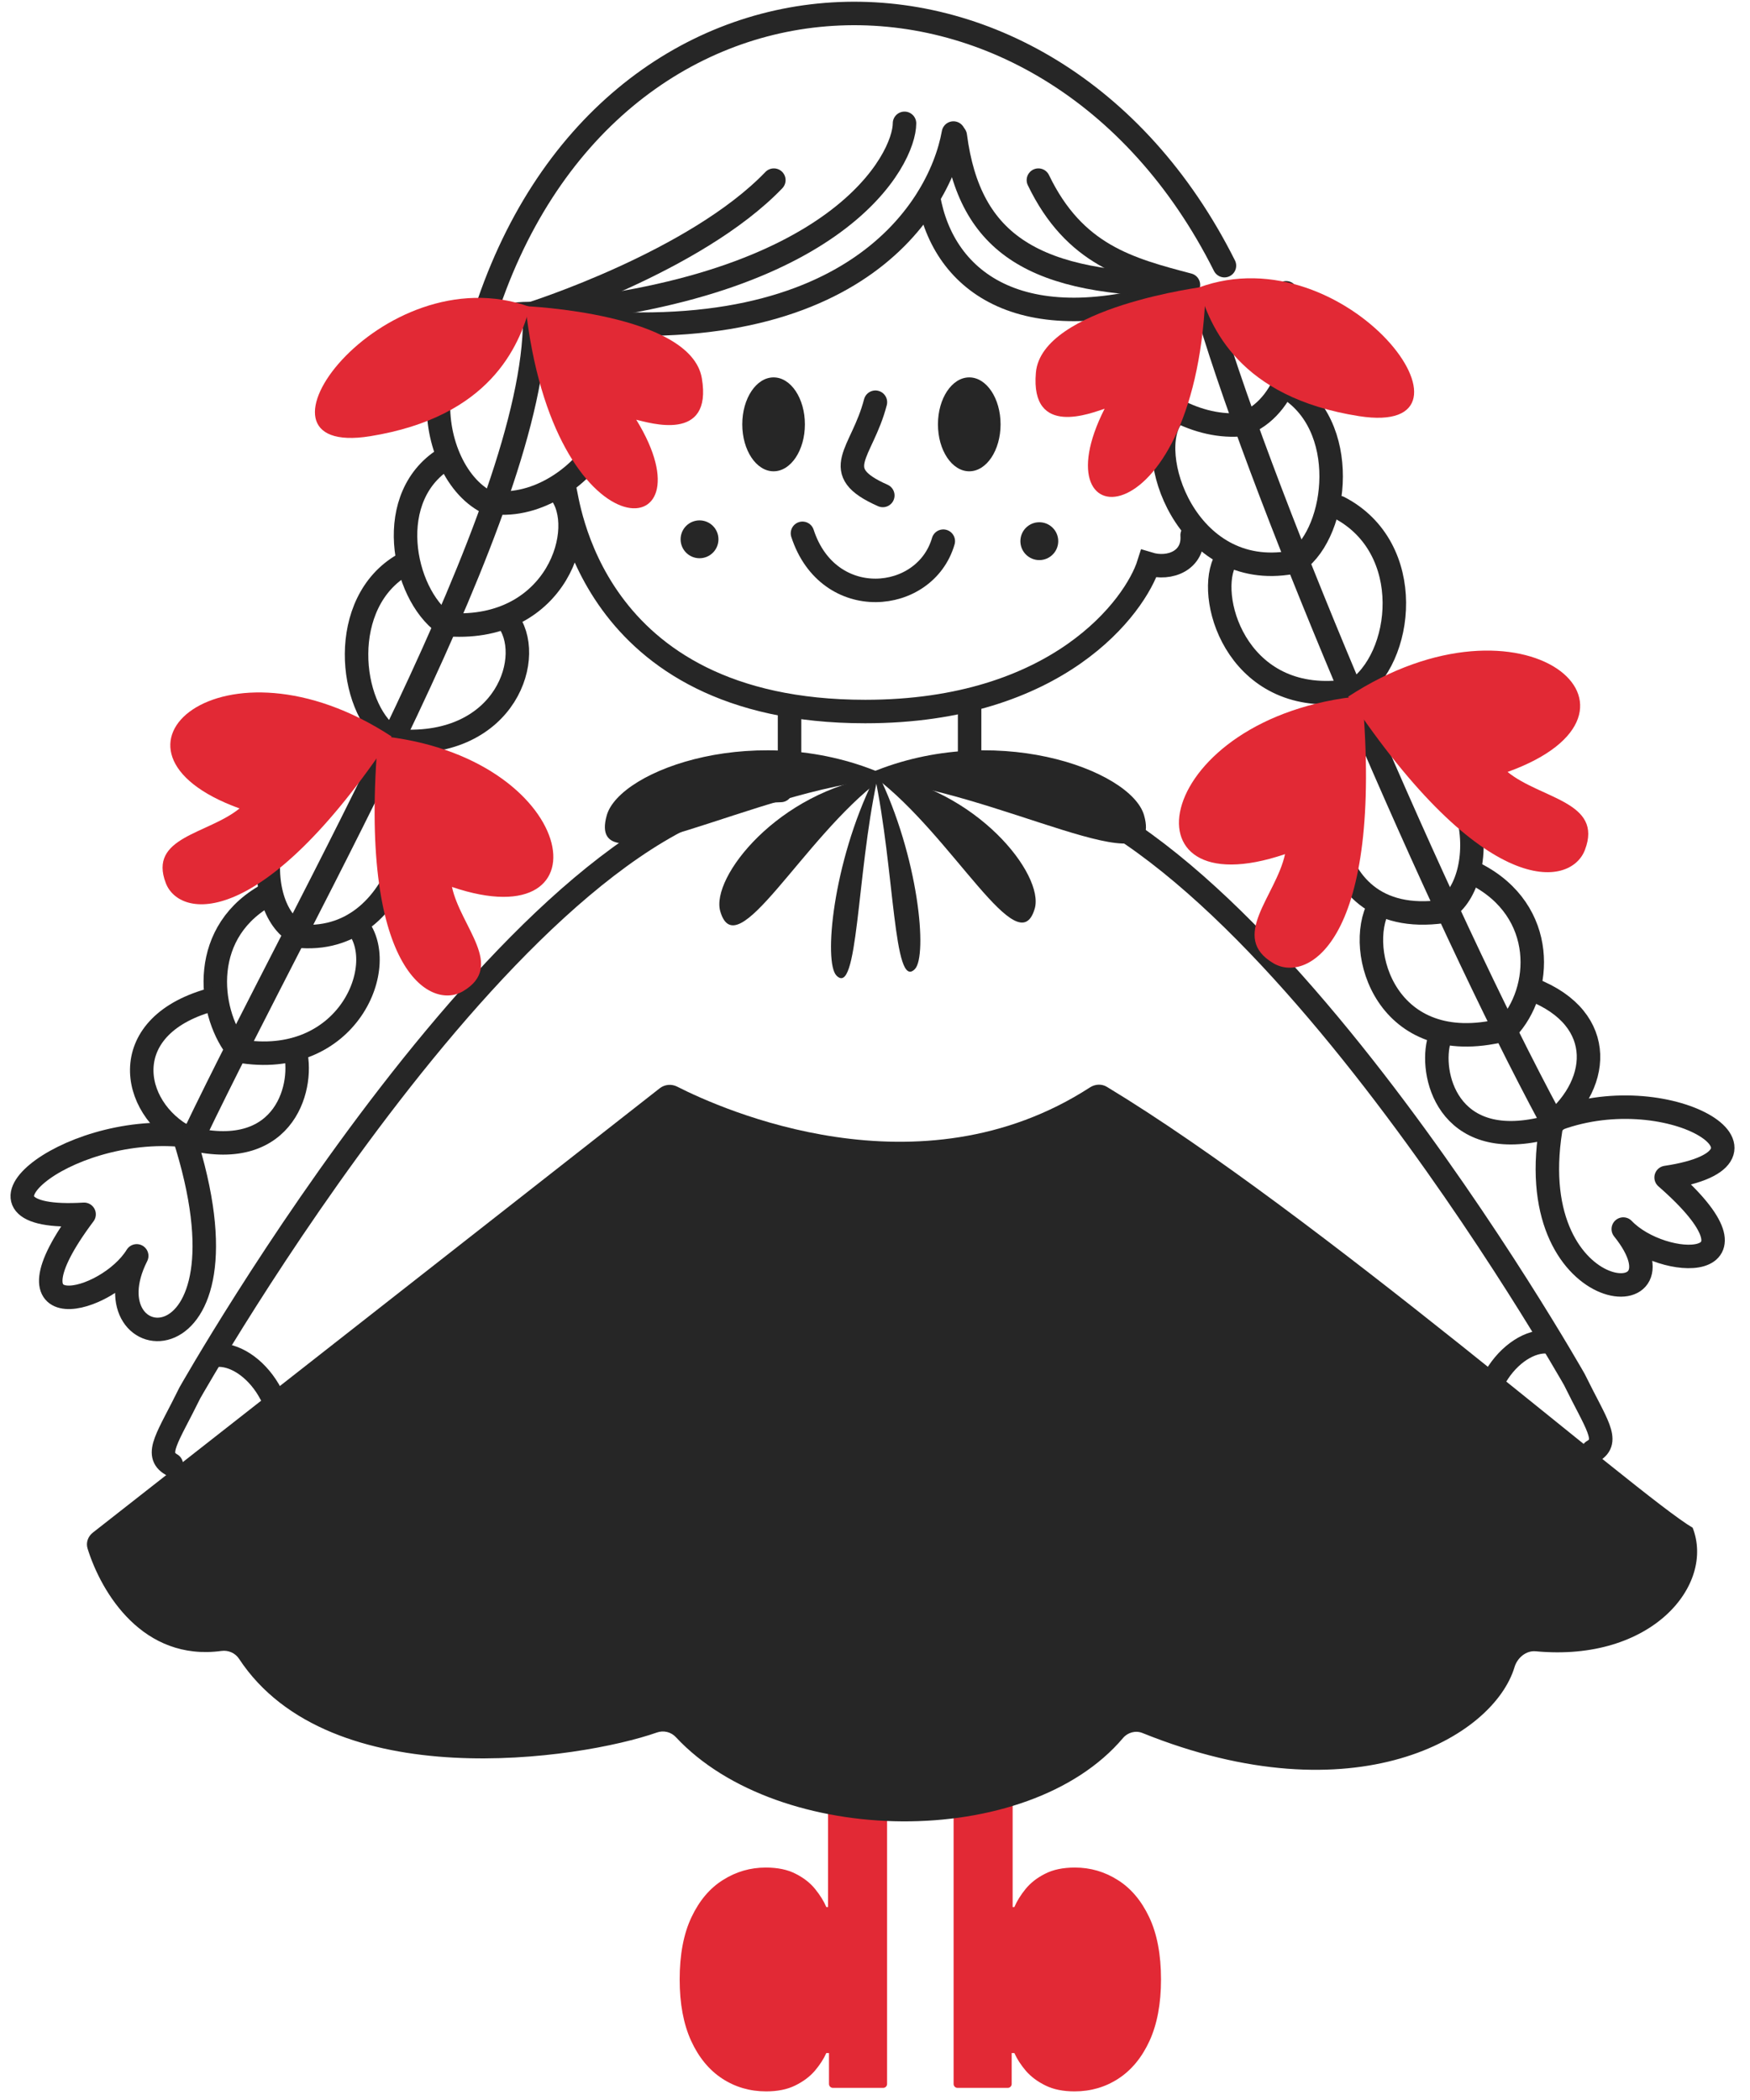 <svg width="130" height="156" viewBox="0 0 130 156" fill="none" xmlns="http://www.w3.org/2000/svg">
    <path d="M56.913 155.36C55.706 155.36 54.617 155.042 53.645 154.406C52.674 153.769 51.905 152.834 51.339 151.601C50.773 150.357 50.49 148.839 50.49 147.047C50.49 145.196 50.783 143.654 51.367 142.42C51.952 141.186 52.73 140.266 53.702 139.659C54.673 139.042 55.734 138.733 56.885 138.733C57.772 138.733 58.512 138.888 59.106 139.196C59.7 139.495 60.182 139.871 60.549 140.324C60.917 140.777 61.196 141.225 61.384 141.668H61.511V133.558H65.897V154.809C65.897 154.969 65.767 155.1 65.607 155.1H61.873C61.712 155.1 61.582 154.969 61.582 154.809V152.512H61.384C61.186 152.955 60.898 153.398 60.521 153.842C60.144 154.275 59.658 154.637 59.064 154.926C58.479 155.215 57.762 155.36 56.913 155.36Z" fill="#E22935"/>
    <path d="M79.823 155.36C81.03 155.36 82.12 155.042 83.091 154.406C84.062 153.769 84.831 152.834 85.397 151.601C85.963 150.357 86.246 148.839 86.246 147.047C86.246 145.196 85.954 143.654 85.369 142.42C84.784 141.186 84.006 140.266 83.034 139.659C82.063 139.042 81.002 138.733 79.851 138.733C78.965 138.733 78.224 138.888 77.63 139.196C77.036 139.495 76.555 139.871 76.187 140.324C75.819 140.777 75.541 141.225 75.352 141.668H75.225V133.558H70.839V154.809C70.839 154.969 70.969 155.1 71.13 155.1H74.863C75.024 155.1 75.154 154.969 75.154 154.809V152.512H75.352C75.55 152.955 75.838 153.398 76.215 153.842C76.593 154.275 77.078 154.637 77.672 154.926C78.257 155.215 78.974 155.36 79.823 155.36Z" fill="#E22935"/>
    <path d="M16.261 100.666C17.633 100.666 19.21 101.798 20.136 103.581" stroke="#262626" stroke-width="1.744" stroke-linecap="round" stroke-linejoin="round"/>
    <path d="M114.796 99.671C113.424 99.672 111.846 100.803 110.92 102.587" stroke="#262626" stroke-width="1.744" stroke-linecap="round" stroke-linejoin="round"/>
    <path d="M58 58.721C39.171 59.132 14.1 103.478 14.1 103.478C12.488 106.77 11.425 108.039 12.728 108.794" stroke="#262626" stroke-width="1.744" stroke-linecap="round" stroke-linejoin="round"/>
    <path d="M73.057 57.727C91.885 58.139 116.956 102.484 116.956 102.484C118.568 105.777 119.632 107.046 118.328 107.8" stroke="#262626" stroke-width="1.744" stroke-linecap="round" stroke-linejoin="round"/>
    <path d="M6.894 113.854L49.007 80.844C49.38 80.552 49.886 80.509 50.308 80.724C53.612 82.406 68.277 88.997 80.972 80.777C81.352 80.531 81.838 80.503 82.226 80.738C97.787 90.144 121.717 111.137 125.74 113.488C127.403 117.736 122.711 123.48 114.083 122.667C113.367 122.599 112.716 123.15 112.509 123.838C110.945 129.053 100.65 135.101 84.863 128.736C84.36 128.533 83.776 128.693 83.426 129.108C76.332 137.499 57.849 137.253 50.208 129.046C49.851 128.662 49.301 128.524 48.806 128.698C43.115 130.701 24.518 133.504 17.757 123.224C17.477 122.797 16.963 122.572 16.457 122.641C10.618 123.433 7.534 118.343 6.505 115.034C6.369 114.599 6.535 114.135 6.894 113.854Z" fill="#262626"/>
    <path d="M6.247 90.206C-3.905 90.823 4.669 83.449 13.655 84.341V84.341C19.52 102.552 6.247 101.043 10.156 93.293C7.961 96.859 -0.304 98.951 6.247 90.206Z" stroke="#262626" stroke-width="1.744" stroke-linejoin="round"/>
    <path d="M123.769 87.47C133.827 85.963 123.769 79.848 115.303 83.274L115.303 83.274C112.635 97.339 126.022 98.071 120.586 91.302C123.475 94.335 131.995 94.663 123.769 87.47Z" stroke="#262626" stroke-width="1.744" stroke-linejoin="round"/>
    <path d="M39.308 23.293C30.322 23.293 31.351 35.194 36.427 37.423" stroke="#262626" stroke-width="1.744" stroke-linecap="round"/>
    <path d="M92.64 31.387C95.743 30.024 97.046 25.253 95.538 21.75" stroke="#262626" stroke-width="1.744" stroke-linecap="round"/>
    <path d="M32.998 46.306C29.912 44.077 28.392 36.765 33.239 33.959" stroke="#262626" stroke-width="1.744" stroke-linecap="round"/>
    <path d="M96.333 41.676C99.42 39.447 100.334 31.517 95.487 28.712" stroke="#262626" stroke-width="1.744" stroke-linecap="round"/>
    <path d="M28.985 54.743C25.899 52.514 25.092 44.755 29.939 41.95" stroke="#262626" stroke-width="1.744" stroke-linecap="round"/>
    <path d="M100.602 51.348C104.282 48.969 105.244 40.691 99.465 37.697" stroke="#262626" stroke-width="1.744" stroke-linecap="round"/>
    <path d="M21.749 69.079C18.662 66.85 18.696 57.178 28.299 54.949" stroke="#262626" stroke-width="1.744" stroke-linecap="round"/>
    <path d="M107.525 67.398C110.611 65.169 110.577 55.497 100.974 53.268" stroke="#262626" stroke-width="1.744" stroke-linecap="round"/>
    <path d="M17.532 77.824C15.472 75.081 14.752 69.079 20.102 66.335" stroke="#262626" stroke-width="1.744" stroke-linecap="round"/>
    <path d="M111.95 76.418C114.591 73.64 114.968 67.673 109.617 64.929" stroke="#262626" stroke-width="1.744" stroke-linecap="round"/>
    <path d="M13.86 84.513C9.642 82.318 8.51 76.076 15.98 74.189" stroke="#262626" stroke-width="1.744" stroke-linecap="round"/>
    <path d="M114.95 83.758C118.946 80.774 119.46 75.698 113.836 73.503" stroke="#262626" stroke-width="1.744" stroke-linecap="round"/>
    <path d="M41.573 36.532C43.768 39.172 41.401 46.923 33.376 46.409" stroke="#262626" stroke-width="1.744" stroke-linecap="round"/>
    <path d="M87.118 30.907C84.923 33.548 88.078 43.185 95.955 41.779" stroke="#262626" stroke-width="1.744" stroke-linecap="round"/>
    <path d="M37.628 45.963C39.823 48.604 37.663 55.566 29.637 55.052" stroke="#262626" stroke-width="1.744" stroke-linecap="round"/>
    <path d="M90.936 41.813C89.622 44.763 92.16 52.582 100.219 51.319" stroke="#262626" stroke-width="1.744" stroke-linecap="round"/>
    <path d="M29.603 55.394C32.278 58.31 30.426 70.073 22.4 69.559" stroke="#262626" stroke-width="1.744" stroke-linecap="round"/>
    <path d="M100.529 53.508C97.854 56.424 97.065 69.147 107.217 67.707" stroke="#262626" stroke-width="1.744" stroke-linecap="round"/>
    <path d="M26.414 68.633C29.089 71.548 25.865 79.505 17.703 78.064" stroke="#262626" stroke-width="1.744" stroke-linecap="round"/>
    <path d="M102.445 67.295C100.632 70.622 102.998 78.648 111.641 76.521" stroke="#262626" stroke-width="1.744" stroke-linecap="round"/>
    <path d="M21.886 77.962C22.641 80.431 21.338 86.33 14.135 84.581" stroke="#262626" stroke-width="1.744" stroke-linecap="round"/>
    <path d="M106.925 77.208C106.17 79.677 107.473 85.576 114.676 83.827" stroke="#262626" stroke-width="1.744" stroke-linecap="round"/>
    <path d="M40.338 23.704C50.73 27.443 43.527 37.834 36.942 37.354" stroke="#262626" stroke-width="1.744" stroke-linecap="round"/>
    <path d="M92.057 31.558C88.663 31.784 85.048 29.574 83.513 26.791" stroke="#262626" stroke-width="1.744" stroke-linecap="round"/>
    <path d="M41.95 36.36C42.19 36.84 43.562 52.857 64.277 52.857C78.597 52.857 84.341 45.037 85.335 41.882C86.913 42.362 88.696 41.621 88.559 39.755" stroke="#262626" stroke-width="1.744" stroke-linecap="round"/>
    <path d="M39.72 23.738C39.72 37.869 22.846 66.712 14.409 84.341" stroke="#262626" stroke-width="1.744" stroke-linecap="round"/>
    <path d="M89.793 23.361C94.046 37.663 106.873 67.673 115.207 83.141" stroke="#262626" stroke-width="1.744" stroke-linecap="round"/>
    <path d="M70.827 9.883C69.752 15.851 62.664 26.791 39.651 23.465" stroke="#262626" stroke-width="1.744" stroke-linecap="round"/>
    <path d="M90.959 19.735C77.815 -6.487 44.87 -5.242 35.879 23.842" stroke="#262626" stroke-width="1.744" stroke-linecap="round"/>
    <path d="M68.975 14.65C70.073 20.995 76.04 25.557 88.25 21.372" stroke="#262626" stroke-width="1.744" stroke-linecap="round"/>
    <path d="M70.964 10.088C72.027 18.217 76.897 21.166 88.044 21.166" stroke="#262626" stroke-width="1.744" stroke-linecap="round"/>
    <path d="M77.138 13.381C79.813 18.937 83.86 20.001 88.284 21.166" stroke="#262626" stroke-width="1.744" stroke-linecap="round"/>
    <path d="M67.192 9.162C67.192 11.803 62.39 21.474 39.583 23.327" stroke="#262626" stroke-width="1.744" stroke-linecap="round"/>
    <path d="M57.486 13.381C51.656 19.452 39.515 23.294 39.515 23.294" stroke="#262626" stroke-width="1.744" stroke-linecap="round"/>
    <path d="M65.58 36.806C61.465 34.988 64.037 33.719 65.031 29.878" stroke="#262626" stroke-width="1.744" stroke-linecap="round"/>
    <path d="M70.073 40.201C68.735 44.831 61.533 45.517 59.612 39.618" stroke="#262626" stroke-width="1.744" stroke-linecap="round"/>
    <path d="M39.368 22.801C28.324 18.788 17.153 34.075 27.501 32.404C36.418 30.963 38.545 25.716 39.368 22.801Z" fill="#E22935"/>
    <path d="M89.042 21.363C100.068 17.301 111.307 32.539 100.951 30.913C92.028 29.512 89.878 24.274 89.042 21.363Z" fill="#E22935"/>
    <path d="M47.266 31.181C53.131 40.716 41.093 41.47 39.035 22.744C39.035 22.744 51.313 23.259 52.136 28.095C52.959 32.93 48.192 31.387 47.266 31.181Z" fill="#E22935"/>
    <path d="M82.057 30.363C76.994 40.346 89.053 40.112 89.569 21.28C89.569 21.28 77.375 22.799 76.951 27.686C76.527 32.573 81.151 30.644 82.057 30.363Z" fill="#E22935"/>
    <path d="M58.652 52.685V56.732M72.028 52.17V56.732" stroke="#262626" stroke-width="1.744" stroke-linecap="round"/>
    <path d="M17.794 60.056C5.969 55.779 16.574 46.517 29.088 54.709C19.446 69.198 13.333 68.249 12.317 65.603C10.997 62.164 15.437 61.978 17.794 60.056Z" fill="#E22935"/>
    <path d="M111.991 57.345C124.388 52.871 113.271 43.181 100.151 51.751C110.259 66.909 116.668 65.916 117.733 63.147C119.117 59.55 114.463 59.355 111.991 57.345Z" fill="#E22935"/>
    <path d="M33.574 65.887C45.48 69.933 42.985 56.075 28.095 54.656C26.574 71.994 31.941 75.071 34.387 73.639C37.566 71.778 34.215 68.86 33.574 65.887Z" fill="#E22935"/>
    <path d="M95.46 63.45C83 67.685 85.612 53.182 101.194 51.697C102.786 69.842 97.169 73.062 94.609 71.564C91.283 69.616 94.789 66.562 95.46 63.45Z" fill="#E22935"/>
    <path d="M45.072 60.572C46.031 57.159 56.453 53.39 65.847 57.604C65.976 57.662 65.944 57.855 65.802 57.866C55.996 58.644 43.474 66.258 45.072 60.572Z" fill="#262626"/>
    <path d="M84.99 60.572C84.031 57.159 73.609 53.39 64.215 57.604C64.086 57.662 64.118 57.855 64.26 57.866C74.066 58.644 86.588 66.258 84.99 60.572Z" fill="#262626"/>
    <path d="M53.507 67.704C52.774 65.192 57.801 58.776 65.308 57.673C65.448 57.652 65.522 57.833 65.408 57.919C59.578 62.31 54.728 71.888 53.507 67.704Z" fill="#262626"/>
    <path d="M62.138 72.471C61.177 71.491 61.849 64.132 64.891 57.921C64.962 57.776 65.176 57.854 65.142 58.011C63.634 65.04 63.741 74.106 62.138 72.471Z" fill="#262626"/>
    <path d="M67.962 71.99C68.922 71.011 68.251 63.652 65.208 57.44C65.137 57.296 64.923 57.373 64.957 57.531C66.466 64.559 66.359 73.626 67.962 71.99Z" fill="#262626"/>
    <path d="M76.865 67.499C77.598 64.986 72.572 58.571 65.065 57.468C64.924 57.447 64.851 57.628 64.965 57.713C70.795 62.104 75.644 71.683 76.865 67.499Z" fill="#262626"/>
    <circle cx="51.965" cy="40.063" r="1.406" fill="#262626"/>
    <circle cx="77.206" cy="40.201" r="1.406" fill="#262626"/>
    <ellipse cx="72.002" cy="31.523" rx="2.326" ry="3.488" fill="#262626"/>
    <ellipse cx="57.466" cy="31.523" rx="2.326" ry="3.488" fill="#262626"/>
</svg>
